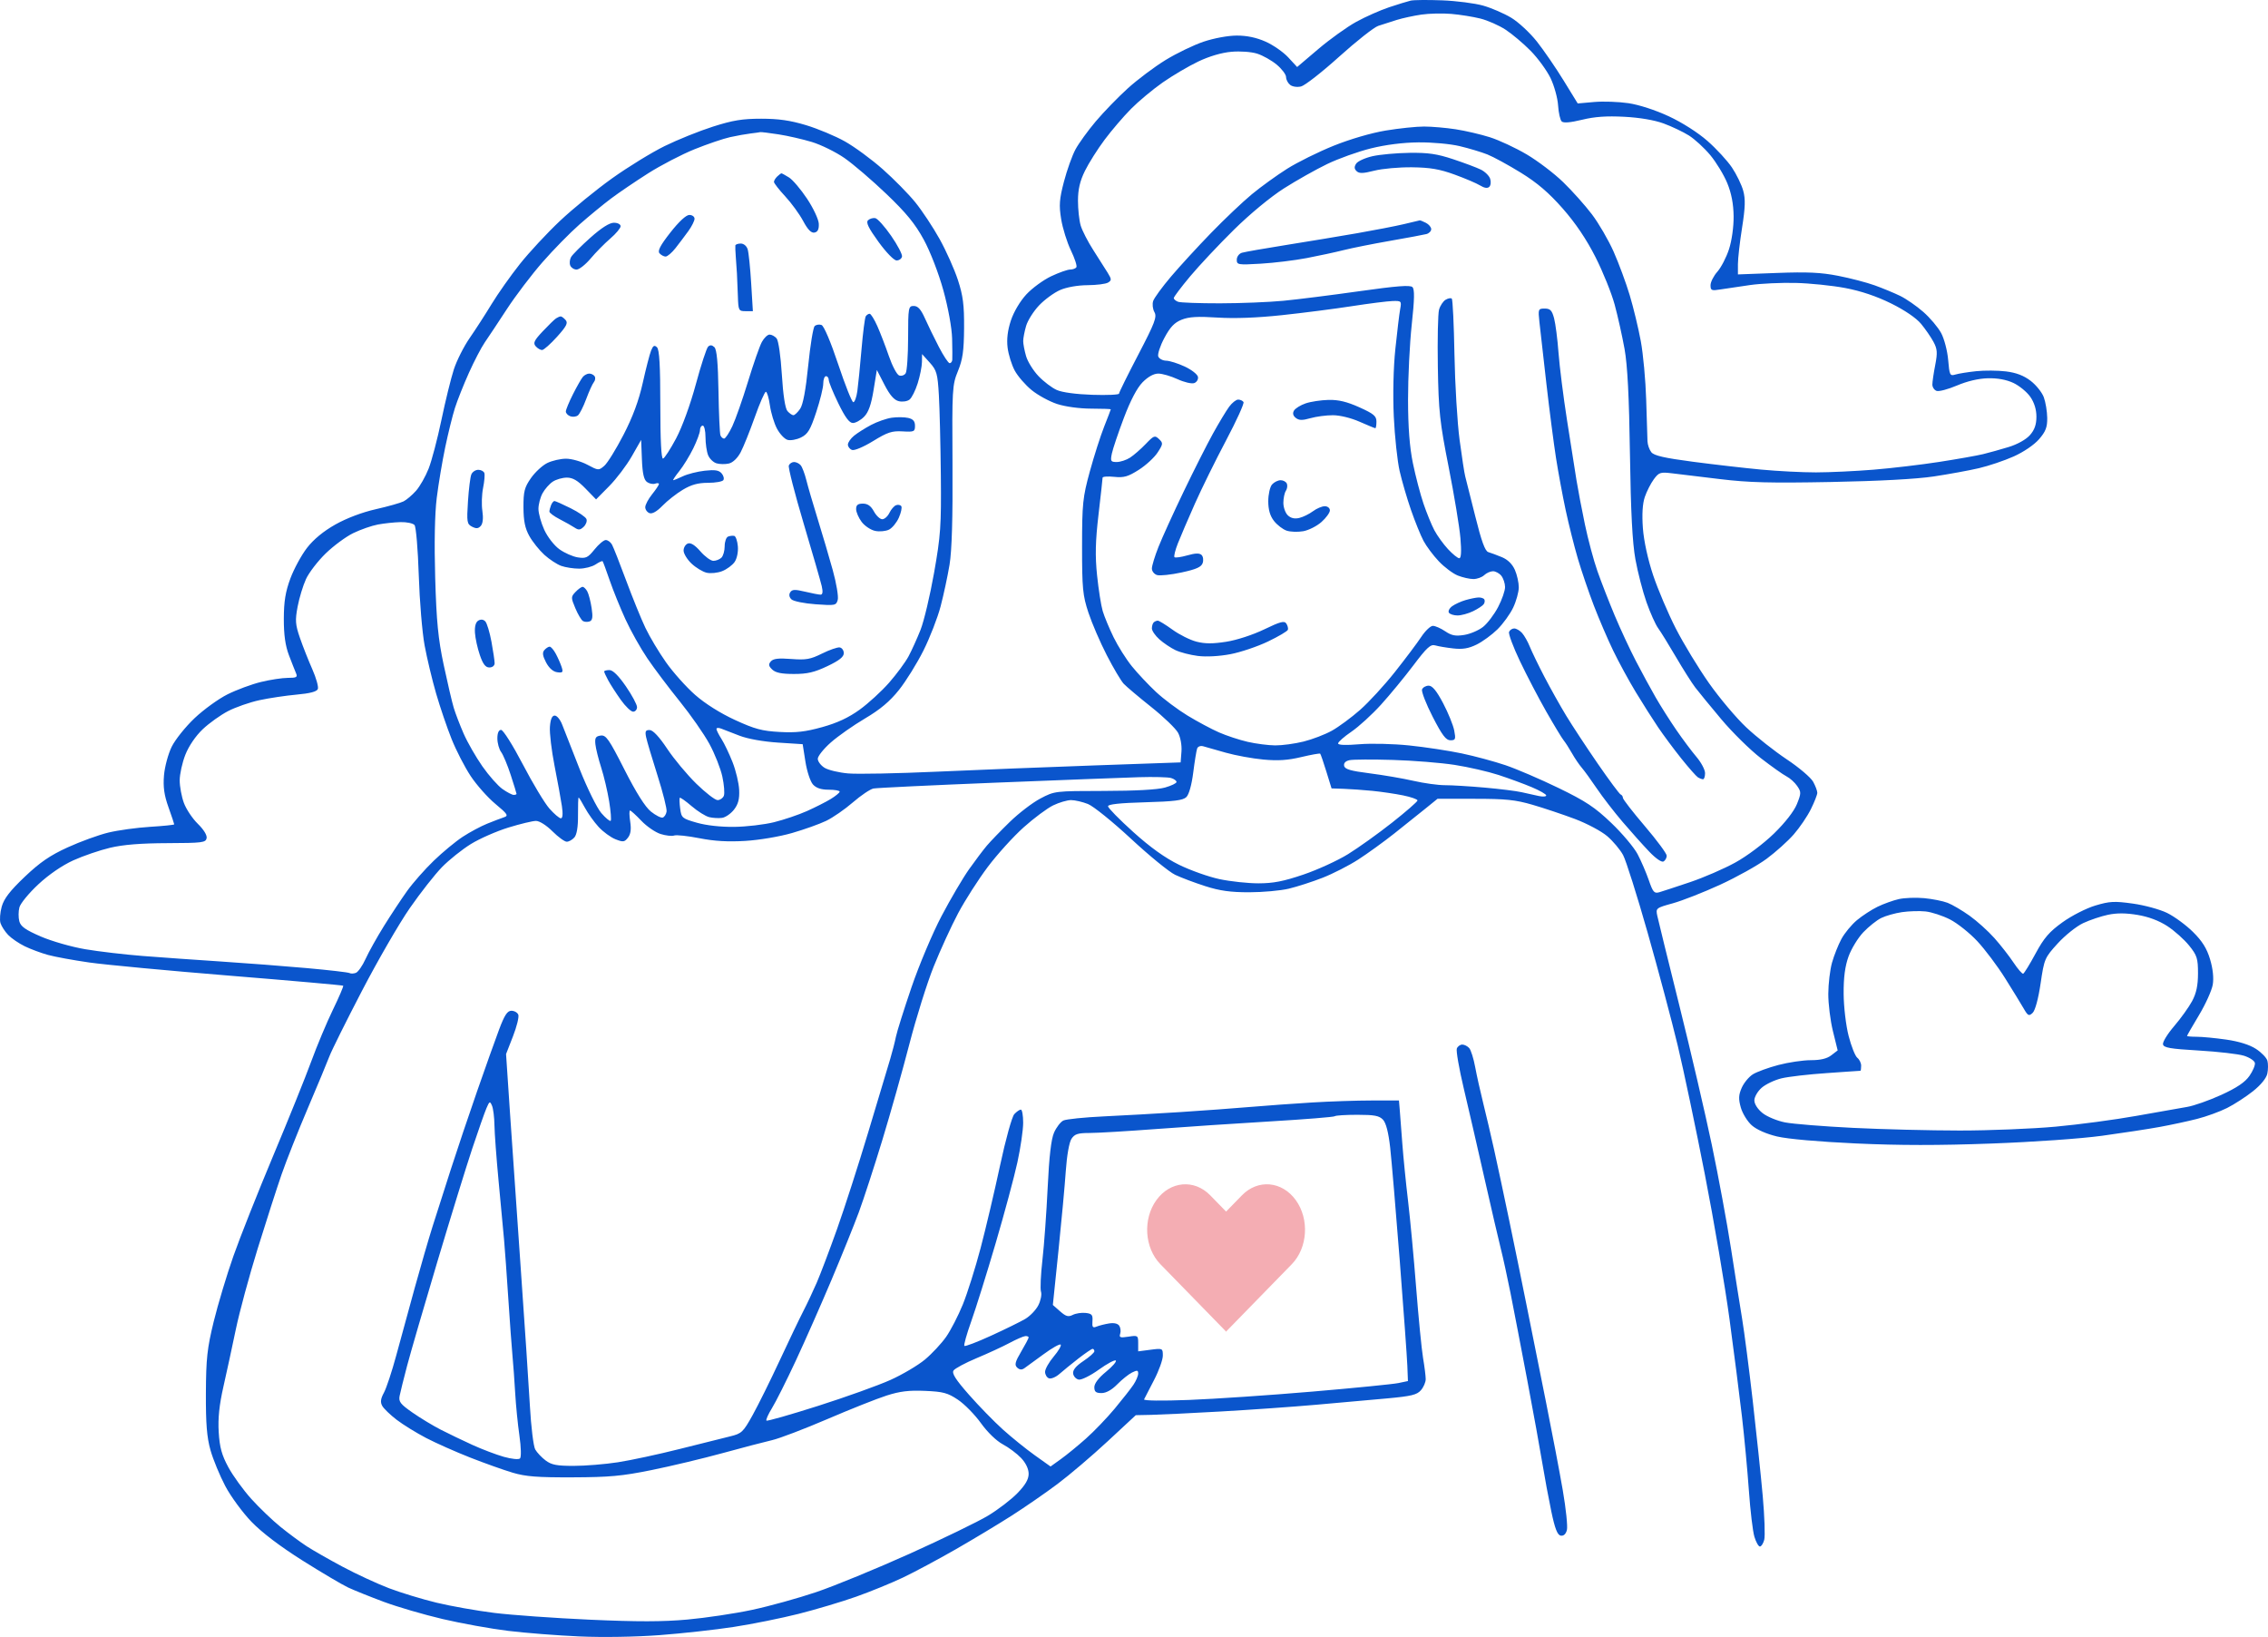 <?xml version="1.0" encoding="UTF-8"?> <svg xmlns="http://www.w3.org/2000/svg" width="1724" height="1244" viewBox="0 0 1724 1244" fill="none"> <path fill-rule="evenodd" clip-rule="evenodd" d="M1072.31 0.474C1070.02 1.012 1062.66 3.271 1055.96 5.497C1049.27 7.724 1038.02 12.707 1030.98 16.574C1023.94 20.44 1010.95 29.751 1002.1 37.267L986.012 50.93L979.215 43.58C975.477 39.538 967.726 34.157 961.993 31.621C955.016 28.536 947.786 27.02 940.121 27.035C933.514 27.047 922.873 29.002 914.958 31.654C907.414 34.182 894.348 40.487 885.917 45.665C877.488 50.841 864.567 60.54 857.206 67.214C849.846 73.888 838.917 85.158 832.92 92.257C826.922 99.359 819.974 108.966 817.478 113.608C814.984 118.253 811.058 129.236 808.758 138.017C805.246 151.413 804.905 156.014 806.645 166.616C807.784 173.565 811.11 184.216 814.037 190.285C816.962 196.353 818.839 202.114 818.206 203.085C817.576 204.057 815.423 204.851 813.425 204.851C811.429 204.851 804.936 207.15 798.999 209.959C793.064 212.767 784.583 218.973 780.156 223.748C775.43 228.845 770.584 237.026 768.419 243.558C765.94 251.042 765.124 257.806 765.923 264.219C766.577 269.464 769.006 277.279 771.319 281.584C773.634 285.89 779.438 292.59 784.217 296.476C788.999 300.362 797.696 305.101 803.545 307.012C809.769 309.044 820.438 310.507 829.273 310.538C837.572 310.566 844.365 310.791 844.365 311.038C844.365 311.285 842.087 317.232 839.304 324.253C836.521 331.273 831.612 346.633 828.394 358.389C823.038 377.962 822.542 382.766 822.526 415.34C822.509 447.138 823.023 452.476 827.37 465.616C830.045 473.703 836.334 488.273 841.348 497.993C846.361 507.715 852.133 517.453 854.178 519.631C856.224 521.809 865.625 529.74 875.069 537.255C884.516 544.771 893.7 553.596 895.48 556.863C897.343 560.284 898.446 566.322 898.082 571.093L897.447 579.382L831.875 581.684C795.81 582.951 741.884 585.092 712.039 586.44C682.194 587.788 651.95 588.388 644.831 587.776C637.711 587.163 629.578 585.226 626.755 583.471C623.935 581.714 621.626 578.643 621.626 576.643C621.626 574.642 626.075 569.071 631.514 564.262C636.953 559.452 648.65 551.242 657.508 546.014C669.022 539.221 676.382 533.045 683.325 524.349C688.664 517.658 697.041 504.179 701.939 494.396C706.835 484.613 712.712 469.493 714.997 460.797C717.283 452.101 720.335 437.871 721.781 429.174C723.553 418.526 724.288 393.71 724.032 353.167C723.669 295.634 723.851 292.486 728.166 282.017C731.773 273.263 732.712 266.691 732.837 249.321C732.962 231.82 732.046 224.689 728.143 212.757C725.476 204.604 719.213 190.604 714.227 181.642C709.239 172.681 700.942 160.147 695.788 153.789C690.633 147.429 679.472 136.084 670.98 128.576C662.491 121.067 649.552 111.567 642.228 107.462C634.905 103.359 621.603 97.799 612.671 95.109C600.651 91.49 591.806 90.219 578.631 90.219C564.341 90.219 557.115 91.401 541.988 96.214C531.625 99.511 515.093 106.161 505.253 110.994C495.41 115.826 477.454 126.846 465.347 135.485C453.242 144.124 435.367 158.706 425.627 167.893C415.887 177.077 402.172 191.831 395.151 200.677C388.13 209.524 378.475 223.199 373.693 231.065C368.914 238.933 361.393 250.572 356.984 256.93C352.575 263.29 347.177 273.992 344.991 280.712C342.803 287.434 338.557 304.714 335.553 319.112C332.547 333.51 328.167 350.171 325.815 356.134C323.465 362.099 319.172 369.653 316.275 372.922C313.379 376.191 309.114 379.827 306.797 381.005C304.48 382.183 294.979 384.867 285.684 386.97C275.284 389.322 263.452 393.795 254.926 398.599C245.885 403.691 238.391 409.867 233.366 416.365C229.13 421.844 223.443 432.305 220.726 439.61C216.992 449.656 215.778 457.115 215.745 470.234C215.713 482.346 216.885 490.692 219.625 497.904C221.784 503.584 224.227 509.786 225.052 511.69C226.324 514.619 225.37 515.148 218.825 515.148C214.575 515.148 205.343 516.558 198.306 518.279C191.273 520 179.896 524.206 173.027 527.624C166.157 531.041 154.87 539.191 147.945 545.739C141.019 552.285 133.169 562.088 130.5 567.523C127.834 572.958 125.202 582.742 124.657 589.264C123.92 598.059 124.796 604.296 128.05 613.412C130.461 620.173 132.434 626.043 132.434 626.46C132.434 626.877 124.184 627.727 114.101 628.347C104.019 628.966 89.733 630.937 82.355 632.721C74.978 634.508 61.075 639.558 51.459 643.945C38.049 650.06 30.443 655.272 18.819 666.308C7.657 676.906 3.048 682.867 1.329 688.934C0.042 693.466 -0.385 699.131 0.379 701.522C1.143 703.916 3.768 707.959 6.212 710.511C8.656 713.062 14.316 716.932 18.79 719.11C23.265 721.288 31.228 724.253 36.484 725.698C41.742 727.144 55.881 729.732 67.902 731.449C79.924 733.167 128.1 737.685 174.961 741.493C221.821 745.3 260.482 748.719 260.873 749.091C261.264 749.462 257.749 757.678 253.056 767.347C248.366 777.017 240.947 794.712 236.574 806.669C232.2 818.627 219.158 850.945 207.595 878.488C196.031 906.032 182.45 940.273 177.417 954.58C172.381 968.888 165.651 991.266 162.458 1004.31C157.487 1024.62 156.631 1032.43 156.513 1058.66C156.407 1081.99 157.243 1092.36 160.025 1102.14C162.031 1109.21 167.083 1121.45 171.249 1129.34C175.416 1137.23 184.376 1149.44 191.162 1156.48C199.048 1164.65 213.028 1175.26 229.898 1185.89C244.415 1195.03 260.04 1204.27 264.62 1206.42C269.2 1208.57 281.377 1213.46 291.682 1217.3C301.986 1221.14 322.126 1227.02 336.438 1230.38C350.749 1233.74 373.231 1237.79 386.398 1239.39C399.564 1240.99 423.92 1242.89 440.521 1243.61C458.413 1244.39 483.276 1243.98 501.574 1242.6C518.552 1241.32 543.845 1238.53 557.779 1236.38C571.714 1234.24 593.888 1229.77 607.054 1226.45C620.221 1223.13 639.893 1217.26 650.769 1213.41C661.646 1209.55 677.654 1203.01 686.345 1198.88C695.034 1194.74 713.045 1185.11 726.369 1177.47C739.692 1169.83 758.846 1158.31 768.929 1151.87C779.015 1145.43 794.727 1134.58 803.845 1127.75C812.965 1120.92 830.084 1106.36 841.889 1095.4L863.356 1075.46L875.196 1075.22C881.71 1075.08 905.305 1073.94 927.631 1072.68C949.957 1071.42 982.744 1069.11 1000.49 1067.54C1018.24 1065.98 1042.59 1063.8 1054.61 1062.7C1072.84 1061.03 1077.08 1060 1080.11 1056.49C1082.12 1054.19 1083.75 1050.39 1083.74 1048.07C1083.73 1045.74 1082.83 1038.5 1081.72 1031.98C1080.63 1025.46 1078.27 1001.44 1076.48 978.617C1074.7 955.79 1071.91 925.995 1070.29 912.408C1068.67 898.82 1066.72 879.253 1065.95 868.926C1065.19 858.6 1064.31 847.038 1063.99 843.233L1063.41 836.316H1042.88C1031.59 836.316 1011.11 836.997 997.367 837.83C983.628 838.664 962.551 840.185 950.53 841.215C938.508 842.243 914.621 843.994 897.447 845.107C880.273 846.217 854.044 847.698 839.16 848.395C824.277 849.095 810.379 850.514 808.279 851.55C806.178 852.585 803.012 856.696 801.241 860.685C799.036 865.652 797.504 878.838 796.378 902.525C795.472 921.548 793.68 946.293 792.394 957.513C791.109 968.733 790.622 979.606 791.313 981.673C792.004 983.74 791.099 988.345 789.3 991.907C787.504 995.468 782.997 1000.16 779.29 1002.34C775.582 1004.52 763.906 1010.25 753.346 1015.07C742.785 1019.9 733.657 1023.39 733.06 1022.82C732.465 1022.25 734.811 1013.85 738.275 1004.16C741.741 994.458 750.061 967.846 756.768 945.018C763.475 922.191 770.94 894.448 773.357 883.37C775.774 872.29 777.751 858.726 777.751 853.23C777.751 847.731 776.96 843.233 775.992 843.233C775.024 843.233 772.786 844.789 771.017 846.692C769.229 848.615 764.42 865.944 760.186 885.726C755.996 905.292 749.33 933.571 745.373 948.566C741.418 963.561 735.358 982.774 731.911 991.26C728.464 999.747 722.764 1010.82 719.242 1015.87C715.722 1020.91 708.488 1028.68 703.169 1033.13C697.851 1037.57 685.991 1044.59 676.817 1048.71C667.643 1052.84 642.926 1061.7 621.893 1068.4C600.857 1075.1 583.18 1080.13 582.607 1079.59C582.037 1079.05 583.954 1074.74 586.871 1070.01C589.787 1065.29 597.924 1049.08 604.95 1034C611.978 1018.92 624.139 991.399 631.976 972.838C639.814 954.276 649.185 931.085 652.805 921.301C656.425 911.518 664.465 886.846 670.67 866.478C676.876 846.107 686.152 813.199 691.281 793.35C696.412 773.499 704.716 747.031 709.737 734.53C714.756 722.03 723.118 703.797 728.318 694.014C733.518 684.231 743.635 668.421 750.8 658.883C757.963 649.343 770.232 635.802 778.061 628.788C785.891 621.776 796.014 614.238 800.554 612.038C805.096 609.84 811.22 608.04 814.164 608.04C817.109 608.04 822.888 609.376 827.006 611.01C831.123 612.643 845.847 624.527 859.725 637.419C873.602 650.311 888.704 662.638 893.284 664.812C897.863 666.986 908.168 670.862 916.182 673.428C927.223 676.961 935.292 678.088 949.489 678.082C959.793 678.078 973.376 676.851 979.671 675.353C985.968 673.856 997.552 670.113 1005.41 667.036C1013.27 663.957 1025.45 657.731 1032.47 653.199C1039.5 648.665 1051.8 639.773 1059.82 633.437C1067.83 627.1 1078.51 618.57 1083.54 614.483L1092.7 607.052H1121.01C1144.64 607.052 1151.92 607.805 1164.94 611.593C1173.53 614.092 1188.02 618.94 1197.14 622.367C1206.27 625.794 1217.34 631.694 1221.75 635.478C1226.17 639.261 1231.59 645.726 1233.8 649.845C1236.01 653.964 1244.43 680.6 1252.51 709.039C1260.59 737.477 1270.85 775.97 1275.31 794.578C1279.78 813.186 1289.07 857.315 1295.96 892.643C1302.86 927.972 1311.26 977.333 1314.65 1002.33C1318.03 1027.34 1322.3 1060.69 1324.13 1076.45C1325.96 1092.21 1328.33 1117.56 1329.4 1132.78C1330.47 1148 1332.35 1163.78 1333.59 1167.86C1334.82 1171.93 1336.71 1175.27 1337.78 1175.27C1338.85 1175.27 1340.33 1172.97 1341.07 1170.16C1341.82 1167.35 1341.31 1152.45 1339.94 1137.05C1338.57 1121.66 1335.15 1089.05 1332.34 1064.59C1329.53 1040.13 1325.9 1012.12 1324.28 1002.33C1322.66 992.551 1318.86 968.538 1315.83 948.971C1312.8 929.405 1306.21 893.829 1301.2 869.915C1296.18 846 1285.09 798.418 1276.55 764.177C1268.02 729.935 1260.48 699.251 1259.78 695.99C1258.55 690.168 1258.76 689.998 1271.58 686.462C1278.76 684.482 1294.94 678.131 1307.54 672.35C1320.13 666.569 1336.03 657.707 1342.86 652.655C1349.7 647.606 1358.97 639.281 1363.46 634.156C1367.95 629.031 1373.82 620.392 1376.51 614.957C1379.2 609.522 1381.4 603.919 1381.41 602.506C1381.43 601.095 1380.01 597.32 1378.27 594.12C1376.52 590.922 1367.51 583.256 1358.23 577.085C1348.96 570.915 1335.13 560.013 1327.51 552.86C1319.88 545.706 1307.07 530.513 1299.04 519.099C1291.01 507.683 1279.67 489.006 1273.83 477.595C1268 466.181 1260.26 447.986 1256.63 437.159C1252.62 425.206 1249.56 411.175 1248.83 401.439C1248.05 390.879 1248.55 382.756 1250.3 377.643C1251.76 373.374 1254.84 367.328 1257.15 364.208C1261.01 358.984 1262.1 358.624 1270.91 359.686C1276.17 360.32 1292.65 362.31 1307.54 364.109C1329.37 366.747 1345.66 367.168 1391.84 366.291C1428.21 365.599 1456.66 364.067 1469.85 362.091C1481.26 360.377 1496.72 357.553 1504.19 355.812C1511.67 354.073 1523.59 350.053 1530.69 346.883C1538.18 343.538 1546.26 338.046 1549.94 333.803C1555.02 327.956 1556.27 324.695 1556.18 317.551C1556.11 312.635 1554.94 305.585 1553.58 301.884C1552.21 298.182 1547.7 292.563 1543.56 289.397C1538.33 285.4 1532.6 283.214 1524.82 282.256C1518.66 281.497 1508.47 281.422 1502.17 282.09C1495.87 282.758 1488.75 283.906 1486.33 284.641C1482.24 285.884 1481.86 285.114 1480.88 273.52C1480.3 266.668 1477.91 257.491 1475.56 253.127C1473.22 248.761 1467.1 241.514 1461.96 237.02C1456.83 232.525 1448.9 227.047 1444.35 224.841C1439.8 222.637 1431.12 219.044 1425.05 216.856C1418.99 214.668 1406.46 211.401 1397.21 209.597C1384.09 207.035 1373.87 206.559 1350.73 207.431L1321.07 208.545V200.756C1321.07 196.472 1322.48 184 1324.22 173.039C1326.65 157.673 1326.85 151.227 1325.08 144.887C1323.83 140.365 1319.98 132.465 1316.55 127.333C1313.11 122.198 1304.75 113.12 1297.97 107.159C1290.65 100.726 1278.66 93.085 1268.48 88.362C1258.28 83.624 1245.85 79.592 1237.8 78.406C1230.36 77.308 1218.65 76.906 1211.78 77.513L1199.29 78.618L1188.52 61.095C1182.59 51.46 1173.45 38.147 1168.2 31.512C1162.94 24.877 1154.21 16.774 1148.78 13.505C1143.36 10.234 1133.77 6.088 1127.47 4.289C1121.17 2.49 1107.12 0.678 1096.25 0.259C1085.37 -0.158 1074.6 -0.061 1072.31 0.474ZM1125.29 14.102C1130.84 15.493 1139.46 19.294 1144.44 22.547C1149.42 25.802 1158.01 33.05 1163.53 38.653C1169.04 44.256 1175.84 53.579 1178.64 59.37C1181.43 65.161 1184.01 74.491 1184.37 80.106C1184.73 85.719 1185.96 91.204 1187.11 92.291C1188.5 93.609 1193.64 93.184 1202.57 91.014C1212.2 88.668 1221.18 88.034 1234.68 88.745C1246.43 89.364 1257.59 91.261 1264.61 93.836C1270.77 96.093 1279.41 100.204 1283.82 102.969C1288.22 105.734 1295.52 112.444 1300.05 117.879C1304.57 123.317 1310.38 132.878 1312.95 139.132C1316.12 146.83 1317.69 154.967 1317.79 164.335C1317.88 172.371 1316.41 182.878 1314.28 189.402C1312.27 195.58 1308.29 203.268 1305.44 206.488C1302.58 209.706 1300.25 214.328 1300.25 216.759C1300.25 220.775 1300.97 221.064 1308.06 219.916C1312.35 219.222 1322.42 217.73 1330.43 216.601C1338.45 215.473 1353.91 214.753 1364.78 215.004C1375.66 215.253 1392.69 216.999 1402.64 218.882C1414.58 221.145 1426.42 225.124 1437.52 230.606C1447.81 235.688 1456.63 241.692 1460.27 246.089C1463.54 250.04 1467.79 256.197 1469.71 259.768C1472.65 265.221 1472.86 268.051 1471.04 277.423C1469.84 283.564 1468.87 290.231 1468.87 292.239C1468.87 294.247 1470.3 296.415 1472.06 297.055C1473.82 297.695 1480.79 295.861 1487.55 292.98C1495.34 289.661 1503.95 287.638 1511.03 287.462C1518.35 287.278 1525.03 288.495 1530.38 290.98C1534.87 293.069 1540.67 297.8 1543.26 301.494C1546.31 305.85 1547.97 311.179 1547.97 316.659C1547.97 322.675 1546.54 326.719 1543.01 330.702C1540.07 334.016 1533.51 337.68 1526.88 339.704C1520.73 341.582 1511.96 344.027 1507.38 345.137C1502.8 346.248 1487.81 348.9 1474.07 351.033C1460.33 353.166 1437.85 355.824 1424.11 356.94C1410.37 358.057 1390.7 358.982 1380.39 358.994C1370.09 359.008 1351.35 358.051 1338.76 356.869C1326.17 355.689 1302.84 353.011 1286.93 350.918C1265.19 348.06 1257.32 346.26 1255.25 343.675C1253.74 341.783 1252.42 338.012 1252.32 335.295C1252.22 332.577 1251.78 318.347 1251.33 303.672C1250.89 288.997 1249.05 268.986 1247.23 259.203C1245.42 249.42 1241.64 233.737 1238.82 224.351C1236.01 214.967 1230.5 200.084 1226.59 191.279C1222.68 182.475 1215.26 169.697 1210.09 162.886C1204.93 156.074 1195.08 145.051 1188.2 138.393C1181.33 131.732 1168.83 122.239 1160.43 117.296C1152.04 112.351 1139.48 106.507 1132.54 104.305C1125.6 102.106 1113.89 99.376 1106.52 98.242C1099.15 97.107 1088.33 96.172 1082.47 96.165C1076.61 96.155 1063.5 97.524 1053.34 99.208C1042.35 101.027 1026.32 105.707 1013.76 110.758C1002.15 115.431 986.22 123.315 978.357 128.281C970.495 133.248 958.44 141.958 951.571 147.636C944.701 153.315 930.783 166.511 920.643 176.96C910.503 187.408 896.76 202.377 890.101 210.223C883.442 218.07 877.355 226.402 876.572 228.74C875.792 231.079 876.222 234.893 877.532 237.215C879.578 240.846 877.857 245.382 865.263 269.504C857.202 284.938 850.61 298.273 850.612 299.136C850.612 300 841.479 300.405 830.315 300.036C817.95 299.626 807.392 298.196 803.3 296.373C799.607 294.729 793.345 289.982 789.388 285.821C785.431 281.661 781.199 274.86 779.983 270.708C778.769 266.553 777.774 261.377 777.774 259.203C777.774 257.029 778.769 251.853 779.983 247.698C781.199 243.546 785.643 236.514 789.86 232.073C794.076 227.632 801.274 222.378 805.854 220.398C810.85 218.238 819.176 216.767 826.67 216.724C833.54 216.682 840.566 215.791 842.283 214.741C845.043 213.054 845.016 212.198 842.041 207.36C840.193 204.35 835.266 196.586 831.092 190.109C826.918 183.633 822.582 175.184 821.456 171.333C820.33 167.483 819.412 158.999 819.416 152.477C819.422 143.962 820.906 137.6 824.674 129.912C827.561 124.024 834.304 113.351 839.656 106.195C845.01 99.038 854.055 88.476 859.754 82.723C865.454 76.97 876.268 67.957 883.783 62.698C891.298 57.439 903.484 50.262 910.861 46.75C919.286 42.74 928.66 39.987 936.058 39.35C942.832 38.767 951.144 39.37 955.609 40.77C959.881 42.11 966.575 45.871 970.485 49.128C974.394 52.387 977.591 56.63 977.591 58.559C977.591 60.488 978.984 63.162 980.687 64.504C982.46 65.904 986.014 66.412 989.009 65.698C991.884 65.012 1004.91 54.834 1017.95 43.078C1031 31.322 1044.35 20.79 1047.62 19.673C1050.89 18.557 1057.26 16.513 1061.77 15.132C1066.27 13.748 1074.7 11.928 1080.5 11.082C1086.3 10.238 1096.48 10.003 1103.12 10.56C1109.76 11.117 1119.74 12.713 1125.29 14.102ZM591.702 102.096C598.715 103.177 610.169 105.796 617.153 107.912C624.139 110.031 635.261 115.506 641.872 120.077C648.484 124.649 662.822 136.92 673.737 147.35C688.889 161.827 695.619 170.051 702.193 182.123C707.135 191.194 713.488 207.622 717.096 220.663C720.751 233.863 723.534 249.19 723.738 257.226C723.932 264.836 723.986 272.174 723.859 273.532C723.732 274.892 722.831 276.002 721.859 276.002C720.884 276.002 717.202 270.445 713.675 263.65C710.149 256.857 705.378 247.074 703.073 241.909C700.007 235.043 697.732 232.521 694.601 232.521C690.517 232.521 690.319 233.628 690.29 256.732C690.271 270.049 689.43 282.185 688.419 283.702C687.407 285.218 685.177 285.95 683.464 285.327C681.753 284.703 678.264 278.125 675.712 270.71C673.16 263.294 669.198 253.003 666.909 247.838C664.621 242.674 661.981 238.451 661.045 238.451C660.108 238.451 658.782 239.312 658.095 240.366C657.41 241.419 655.955 252.758 654.862 265.565C653.771 278.37 652.345 292.63 651.696 297.249C651.046 301.868 649.668 305.649 648.636 305.649C647.601 305.649 642.439 292.701 637.166 276.874C631.472 259.798 626.308 247.639 624.461 246.965C622.748 246.342 620.406 246.724 619.257 247.815C618.106 248.908 615.902 262.417 614.355 277.837C612.496 296.363 610.412 307.508 608.21 310.7C606.376 313.357 604.076 315.531 603.097 315.531C602.119 315.531 600.083 314.116 598.572 312.388C596.838 310.402 595.266 300.166 594.31 284.606C593.442 270.488 591.731 258.748 590.303 257.114C588.931 255.546 586.544 254.262 584.995 254.262C583.448 254.262 580.8 256.8 579.11 259.901C577.422 263.002 572.678 276.564 568.569 290.041C564.459 303.516 559.099 318.766 556.657 323.93C554.218 329.095 551.414 333.318 550.429 333.318C549.442 333.318 548.189 332.208 547.64 330.848C547.092 329.49 546.42 314.412 546.145 297.346C545.797 275.706 544.858 265.565 543.043 263.845C541.236 262.132 539.777 262.007 538.27 263.438C537.075 264.573 532.874 277.425 528.938 291.997C524.758 307.463 518.513 324.612 513.935 333.186C509.622 341.268 505.157 348.159 504.012 348.503C502.669 348.906 501.93 334.427 501.93 307.724C501.93 277.91 501.222 265.646 499.405 263.921C497.428 262.043 496.455 262.585 494.917 266.427C493.837 269.124 490.987 280.165 488.583 290.96C485.579 304.451 481.003 316.792 473.957 330.419C468.318 341.327 461.748 351.93 459.356 353.984C455.084 357.656 454.864 357.64 446.456 353.156C441.751 350.644 434.478 348.59 430.29 348.59C426.103 348.59 419.663 350.07 415.978 351.881C412.294 353.689 406.706 358.86 403.563 363.37C398.659 370.404 397.855 373.556 397.909 385.549C397.955 395.945 399.108 401.554 402.41 407.434C404.852 411.782 409.977 418.176 413.797 421.642C417.618 425.107 423.383 428.888 426.605 430.042C429.827 431.194 435.943 432.139 440.194 432.139C444.443 432.139 450.063 430.714 452.682 428.973C455.301 427.232 457.724 426.119 458.067 426.502C458.411 426.886 460.832 433.424 463.446 441.033C466.061 448.642 471.465 461.983 475.453 470.679C479.442 479.375 486.93 492.716 492.092 500.325C497.255 507.935 508.304 522.609 516.65 532.936C524.995 543.263 535.152 557.813 539.219 565.272C543.289 572.729 547.727 583.93 549.082 590.159C550.437 596.389 550.951 602.962 550.223 604.763C549.494 606.565 547.352 608.04 545.464 608.04C543.576 608.04 536.286 602.421 529.267 595.551C522.245 588.683 512.286 576.728 507.134 568.986C501.148 559.987 496.368 554.866 493.889 554.793C490.758 554.698 490.223 555.726 491.118 560.112C491.728 563.1 495.619 576.198 499.765 589.216C503.91 602.233 507.028 614.615 506.697 616.73C506.364 618.847 505.04 620.906 503.754 621.307C502.467 621.709 498.437 619.661 494.798 616.754C490.456 613.285 483.555 602.352 474.706 584.92C462.878 561.614 460.663 558.444 456.6 558.993C452.822 559.503 452.083 560.709 452.576 565.547C452.909 568.808 454.897 576.812 456.991 583.335C459.087 589.857 461.81 601.391 463.043 608.967C464.275 616.542 464.791 623.207 464.192 623.776C463.59 624.347 460.401 621.707 457.106 617.91C453.808 614.111 446.356 598.998 440.544 584.323C434.732 569.648 428.799 554.528 427.357 550.724C425.914 546.919 423.37 543.806 421.699 543.806C419.609 543.806 418.462 546.463 418.016 552.345C417.66 557.041 419.244 570.381 421.538 581.991C423.83 593.6 426.334 607.322 427.105 612.487C428.004 618.523 427.731 621.875 426.337 621.875C425.146 621.875 421.224 618.541 417.623 614.463C414.021 610.388 404.925 595.268 397.41 580.864C389.874 566.422 382.472 554.677 380.908 554.677C379.091 554.677 378.071 557.003 378.071 561.153C378.071 564.717 379.368 569.389 380.95 571.535C382.534 573.682 385.813 581.534 388.236 588.983C390.661 596.432 392.643 602.877 392.643 603.306C392.643 603.735 391.668 604.087 390.478 604.087C389.285 604.087 385.457 602.087 381.968 599.64C378.479 597.193 371.591 589.412 366.659 582.346C361.728 575.281 355.35 564.163 352.487 557.641C349.625 551.119 346.211 542.225 344.902 537.877C343.594 533.529 340.158 518.854 337.268 505.266C333.063 485.502 331.773 472.26 330.805 439.056C330.043 412.865 330.476 390.488 331.981 378.408C333.29 367.88 336.196 350.537 338.434 339.868C340.674 329.201 343.988 315.797 345.801 310.084C347.614 304.37 352.389 292.363 356.413 283.402C360.435 274.441 365.883 263.996 368.516 260.191C371.149 256.386 378.706 245 385.309 234.889C391.912 224.778 404.069 208.769 412.323 199.314C420.579 189.858 433.314 176.875 440.625 170.464C447.938 164.05 458.632 155.259 464.394 150.927C470.156 146.595 482.831 137.987 492.563 131.799C502.295 125.611 518.219 117.338 527.951 113.413C537.683 109.49 549.861 105.351 555.013 104.216C560.165 103.082 567.19 101.825 570.625 101.424C574.06 101.023 577.339 100.568 577.911 100.412C578.484 100.258 584.689 101.015 591.702 102.096ZM1109.48 111.031C1116.51 112.695 1126.01 115.545 1130.59 117.364C1135.17 119.182 1146.65 125.439 1156.11 131.272C1168.54 138.938 1177.34 146.47 1187.91 158.487C1197.64 169.551 1205.96 181.882 1212.81 195.41C1218.47 206.581 1225.02 222.837 1227.38 231.533C1229.74 240.229 1233.11 255.349 1234.88 265.132C1237.12 277.562 1238.36 301.64 1238.99 345.068C1239.63 389.01 1240.85 412.458 1243.15 425.113C1244.94 434.955 1248.73 449.601 1251.57 457.658C1254.41 465.716 1258.4 474.61 1260.45 477.423C1262.49 480.235 1268.59 490.097 1273.99 499.337C1279.4 508.577 1285.97 518.947 1288.58 522.382C1291.2 525.817 1300.15 536.733 1308.47 546.641C1316.79 556.546 1330.29 569.828 1338.46 576.154C1346.64 582.481 1355.44 588.716 1358.02 590.013C1360.59 591.307 1364.23 594.578 1366.09 597.278C1369.23 601.83 1369.22 602.842 1365.91 611.07C1363.72 616.505 1356.96 625.179 1348.47 633.445C1340.54 641.155 1327.95 650.602 1319.08 655.482C1310.55 660.178 1295.1 666.878 1284.74 670.37C1274.38 673.86 1263.88 677.307 1261.41 678.029C1257.46 679.185 1256.49 678.1 1253.32 668.89C1251.33 663.142 1247.5 654.242 1244.8 649.114C1242.09 643.985 1233.09 633.304 1224.79 625.377C1212.31 613.453 1205.38 608.868 1184.72 598.838C1170.98 592.169 1152.82 584.372 1144.36 581.508C1135.9 578.647 1120.91 574.609 1111.05 572.537C1101.19 570.466 1083.29 567.753 1071.27 566.507C1059.1 565.247 1042.25 564.843 1033.28 565.594C1022.86 566.468 1017.14 566.239 1017.14 564.95C1017.14 563.851 1021.71 559.839 1027.29 556.032C1032.87 552.228 1042.98 542.992 1049.76 535.511C1056.54 528.031 1067.64 514.554 1074.42 505.565C1084.62 492.034 1087.47 489.435 1090.98 490.471C1093.3 491.161 1099.49 492.202 1104.73 492.783C1111.84 493.576 1116.31 492.833 1122.42 489.84C1126.92 487.639 1134.06 482.427 1138.29 478.259C1142.52 474.09 1147.88 466.677 1150.21 461.785C1152.54 456.894 1154.46 449.972 1154.49 446.405C1154.51 442.837 1153.18 436.843 1151.53 433.084C1149.58 428.67 1146.08 425.243 1141.64 423.409C1137.85 421.848 1133.22 420.124 1131.34 419.581C1128.87 418.867 1126.11 411.282 1121.39 392.261C1117.79 377.778 1114.36 364.15 1113.76 361.976C1113.16 359.802 1111.24 347.351 1109.5 334.307C1107.76 321.262 1106 292.043 1105.59 269.375C1105.18 246.708 1104.27 227.618 1103.57 226.952C1102.86 226.288 1100.75 226.669 1098.86 227.802C1096.97 228.934 1094.73 232.318 1093.88 235.322C1093.03 238.326 1092.62 257.825 1092.96 278.653C1093.52 312.414 1094.41 320.697 1101.21 355.059C1105.4 376.256 1109.41 400.493 1110.13 408.916C1110.99 419.037 1110.7 424.233 1109.26 424.233C1108.06 424.233 1104.18 421.095 1100.64 417.261C1097.09 413.426 1092.44 406.977 1090.3 402.932C1088.16 398.886 1084.45 389.794 1082.05 382.729C1079.65 375.663 1076.04 361.878 1074.02 352.094C1071.5 339.864 1070.34 324.737 1070.31 303.672C1070.29 286.823 1071.56 261.193 1073.12 246.714C1075.24 227.183 1075.37 219.817 1073.63 218.163C1071.89 216.51 1061.48 217.321 1033.28 221.309C1012.38 224.264 986.386 227.537 975.51 228.58C964.633 229.622 942.929 230.492 927.282 230.511C911.632 230.529 897.347 230.005 895.536 229.345C893.725 228.685 892.243 227.41 892.243 226.511C892.243 225.61 897.868 218.153 904.743 209.939C911.619 201.725 926.559 185.821 937.944 174.601C950.043 162.673 965.82 149.63 975.922 143.203C985.427 137.155 1000.23 128.817 1008.82 124.67C1017.4 120.526 1032.39 115.164 1042.12 112.759C1053.38 109.974 1066.53 108.314 1078.25 108.195C1088.54 108.09 1102.34 109.343 1109.48 111.031ZM1043.34 118.688C1037.72 119.957 1032.12 122.494 1030.9 124.328C1029.3 126.746 1029.38 128.325 1031.22 130.072C1033.22 131.965 1036.1 131.886 1044.71 129.7C1050.73 128.171 1063.62 127.016 1073.35 127.135C1087.12 127.305 1094.27 128.522 1105.61 132.639C1113.63 135.549 1122.39 139.282 1125.09 140.938C1128.34 142.93 1130.7 143.286 1132.06 141.99C1133.2 140.911 1133.5 138.15 1132.73 135.855C1131.97 133.558 1128.78 130.422 1125.64 128.884C1122.51 127.344 1113.04 123.797 1104.61 121C1092.36 116.937 1085.68 115.96 1071.42 116.148C1061.61 116.277 1048.97 117.421 1043.34 118.688ZM590.818 134.096C589.444 135.4 588.319 137.264 588.319 138.24C588.319 139.215 592.164 144.15 596.863 149.21C601.561 154.267 607.698 162.687 610.495 167.92C614.053 174.567 616.653 177.225 619.126 176.743C621.603 176.259 622.586 174.243 622.398 170.027C622.251 166.715 618.241 158.161 613.491 151.02C608.739 143.877 602.571 136.614 599.781 134.879C596.992 133.143 594.398 131.724 594.013 131.724C593.63 131.724 592.191 132.791 590.818 134.096ZM509.595 176.674C501.911 186.469 499.713 190.661 501.31 192.485C502.505 193.851 504.595 194.969 505.956 194.969C507.32 194.969 510.709 192.08 513.488 188.546C516.269 185.014 520.659 179.194 523.246 175.612C525.834 172.031 527.951 167.806 527.951 166.224C527.951 164.641 526.173 163.347 524.002 163.347C521.548 163.347 516.092 168.395 509.595 176.674ZM659.81 167.412C658.103 169.033 660.208 173.361 667.764 183.775C673.649 191.884 679.538 197.934 681.549 197.934C683.481 197.934 685.329 196.6 685.658 194.969C685.987 193.339 682.253 186.224 677.361 179.158C672.467 172.092 667.04 166.062 665.297 165.76C663.557 165.456 661.088 166.199 659.81 167.412ZM1067.1 170.341C1060.81 171.83 1044.88 174.925 1031.71 177.217C1018.55 179.51 994.316 183.528 977.866 186.143C961.417 188.758 946.194 191.43 944.039 192.078C941.864 192.734 940.121 195.08 940.121 197.353C940.121 201.262 940.939 201.399 958.336 200.385C968.355 199.8 984.045 197.891 993.204 196.143C1002.36 194.396 1015.01 191.669 1021.31 190.082C1027.6 188.497 1043.53 185.317 1056.69 183.02C1069.86 180.721 1082.27 178.407 1084.28 177.877C1086.28 177.348 1087.92 175.672 1087.92 174.154C1087.92 172.634 1086.11 170.472 1083.89 169.345C1081.68 168.221 1079.57 167.375 1079.21 167.468C1078.85 167.561 1073.4 168.853 1067.1 170.341ZM448.769 180.64C441.76 186.892 435.165 193.497 434.116 195.321C433.067 197.143 432.775 200.035 433.466 201.745C434.155 203.452 436.339 204.851 438.314 204.851C440.29 204.851 445.084 201.071 448.97 196.452C452.857 191.833 459.57 185.016 463.89 181.304C468.211 177.593 471.746 173.369 471.746 171.917C471.746 170.43 469.51 169.276 466.631 169.276C463.269 169.276 457.145 173.172 448.769 180.64ZM558.966 186.57C558.849 187.386 558.995 191.165 559.288 194.969C559.584 198.774 559.984 204.555 560.179 207.816C560.373 211.077 560.696 218.858 560.896 225.11C561.243 236 561.489 236.474 566.774 236.474H572.291L570.998 215.228C570.286 203.541 569.099 191.981 568.36 189.534C567.58 186.949 565.377 185.087 563.096 185.087C560.941 185.087 559.08 185.753 558.966 186.57ZM1064.32 234.992C1063.67 238.526 1062.03 252.088 1060.67 265.132C1059.18 279.337 1058.71 299.947 1059.48 316.519C1060.19 331.737 1062.19 350.406 1063.93 358.006C1065.67 365.607 1069.57 378.948 1072.59 387.652C1075.61 396.358 1079.87 406.857 1082.05 410.982C1084.23 415.106 1089.49 422.136 1093.73 426.601C1097.98 431.066 1104.46 435.918 1108.15 437.383C1111.83 438.847 1117.15 440.045 1119.97 440.045C1122.79 440.045 1126.5 438.711 1128.21 437.08C1129.93 435.45 1132.94 434.115 1134.9 434.115C1136.86 434.115 1139.71 435.673 1141.23 437.574C1142.75 439.475 1144.02 443.304 1144.06 446.081C1144.1 448.856 1141.71 455.728 1138.76 461.35C1135.81 466.973 1130.69 473.735 1127.38 476.377C1124.08 479.018 1117.61 481.783 1113.02 482.518C1106.37 483.585 1103.42 483.016 1098.57 479.739C1095.22 477.474 1091 475.62 1089.19 475.62C1087.37 475.62 1083.4 479.401 1080.35 484.02C1077.3 488.639 1068.29 500.634 1060.33 510.674C1052.38 520.712 1040.46 533.681 1033.84 539.494C1027.23 545.305 1017.58 552.424 1012.39 555.311C1007.19 558.201 997.515 561.906 990.872 563.549C984.232 565.191 974.546 566.504 969.348 566.464C964.15 566.426 954.745 565.213 948.448 563.77C942.151 562.325 932.315 559.09 926.591 556.578C920.866 554.066 910.093 548.305 902.651 543.775C895.209 539.245 884.437 531.167 878.712 525.823C872.988 520.479 864.74 511.707 860.385 506.332C856.03 500.954 849.773 491.024 846.478 484.267C843.182 477.508 839.469 468.574 838.224 464.412C836.979 460.25 835.049 448.039 833.935 437.278C832.395 422.376 832.653 411.375 835.016 391.138C836.723 376.523 838.12 363.868 838.12 363.018C838.12 362.168 842.102 361.882 846.967 362.38C854.342 363.135 857.446 362.251 865.621 357.061C871.012 353.638 877.459 347.713 879.947 343.892C884.147 337.437 884.224 336.716 881.031 333.686C877.84 330.654 877.122 330.921 870.868 337.447C867.167 341.309 861.824 345.962 858.992 347.788C856.164 349.612 851.596 351.106 848.844 351.106C844.319 351.106 843.969 350.495 845.168 344.683C845.897 341.149 849.993 328.986 854.275 317.653C859.328 304.277 864.336 294.743 868.549 290.478C872.684 286.294 877.009 283.908 880.463 283.908C883.446 283.908 890.028 285.817 895.089 288.153C900.149 290.488 905.865 291.824 907.789 291.124C909.712 290.422 910.982 288.29 910.612 286.384C910.241 284.479 905.722 280.955 900.57 278.554C895.418 276.153 889.064 274.152 886.454 274.107C883.841 274.063 881.141 272.635 880.454 270.935C879.768 269.237 881.843 262.897 885.067 256.849C889.491 248.544 892.716 245.141 898.232 242.953C903.819 240.737 910.216 240.356 925.431 241.334C938.475 242.172 955.361 241.542 974.469 239.504C990.498 237.794 1014.38 234.725 1027.55 232.683C1040.72 230.642 1054.64 228.881 1058.49 228.77C1065.26 228.574 1065.45 228.772 1064.32 234.992ZM1170.19 244.874C1170.8 250.58 1173.19 271.704 1175.5 291.814C1177.81 311.924 1181.1 337.271 1182.8 348.141C1184.51 359.012 1187.8 376.799 1190.13 387.67C1192.45 398.54 1196.64 415.185 1199.43 424.66C1202.23 434.135 1207.69 450.144 1211.56 460.236C1215.43 470.327 1222.03 485.7 1226.23 494.396C1230.43 503.092 1238.18 517.322 1243.45 526.019C1248.72 534.715 1256.34 546.722 1260.39 552.7C1264.43 558.679 1272.37 569.352 1278.02 576.417C1283.68 583.483 1289.35 589.918 1290.63 590.717C1291.92 591.515 1293.67 592.181 1294.53 592.199C1295.39 592.215 1296.09 590.128 1296.09 587.56C1296.09 584.991 1293.15 579.433 1289.55 575.208C1285.96 570.98 1279.04 561.742 1274.19 554.677C1269.33 547.611 1262.28 536.494 1258.53 529.971C1254.77 523.449 1248 510.998 1243.49 502.302C1238.97 493.605 1231.73 478.041 1227.39 467.715C1223.06 457.388 1217.17 442.268 1214.3 434.115C1211.43 425.963 1207.14 409.954 1204.76 398.54C1202.38 387.126 1199.49 372.007 1198.35 364.941C1197.21 357.875 1193.98 337.419 1191.18 319.483C1188.38 301.548 1185.46 278.423 1184.69 268.097C1183.93 257.77 1182.41 245.987 1181.33 241.909C1179.71 235.852 1178.41 234.498 1174.21 234.498C1169.25 234.498 1169.11 234.871 1170.19 244.874ZM422.683 241.939C421.457 242.737 416.896 247.174 412.545 251.799C405.992 258.762 405.079 260.713 407.221 263.164C408.642 264.79 410.861 266.055 412.152 265.974C413.445 265.895 418.526 261.367 423.445 255.914C430.596 247.989 431.903 245.439 429.957 243.214C428.618 241.68 426.934 240.441 426.216 240.457C425.496 240.474 423.907 241.14 422.683 241.939ZM713.677 300.291C714.26 310.303 714.931 337.702 715.168 361.178C715.553 399.453 715.022 407.106 710.03 435.293C706.97 452.581 702.326 472.122 699.712 478.717C697.097 485.312 692.992 494.364 690.592 498.835C688.19 503.304 681.557 512.287 675.854 518.793C670.15 525.301 660.064 534.539 653.442 539.32C645.047 545.384 636.433 549.396 624.99 552.574C612.094 556.153 605.15 556.942 592.593 556.252C579.177 555.515 573.721 554.046 558.639 547.115C547.556 542.022 535.968 534.723 528.399 528.072C521.65 522.139 511.706 511.028 506.3 503.377C500.894 495.728 493.824 483.907 490.589 477.108C487.354 470.311 480.751 454.077 475.914 441.033C471.076 427.989 466.253 415.759 465.195 413.857C464.138 411.956 462.012 410.398 460.472 410.398C458.929 410.398 455.091 413.608 451.939 417.531C446.878 423.83 445.394 424.54 439.243 423.591C435.413 423.002 429.08 420.203 425.173 417.373C421.193 414.49 416.141 407.973 413.682 402.548C411.269 397.224 409.296 390.097 409.296 386.711C409.296 383.326 410.695 377.985 412.406 374.845C414.117 371.704 417.604 367.746 420.156 366.05C422.706 364.352 427.54 362.965 430.895 362.965C435.392 362.965 439.116 365.145 445.049 371.244L453.098 379.525L463.084 369.427C468.576 363.874 476.284 353.699 480.214 346.817L487.359 334.307L487.944 349.13C488.366 359.775 489.449 364.611 491.79 366.287C493.583 367.572 496.364 368.143 497.969 367.558C499.576 366.973 500.889 367.093 500.889 367.827C500.889 368.558 498.548 372.072 495.685 375.635C492.823 379.199 490.481 383.614 490.481 385.448C490.481 387.282 491.942 389.314 493.728 389.964C495.804 390.721 499.37 388.676 503.616 384.292C507.268 380.523 514.22 375.07 519.062 372.177C525.534 368.313 530.607 366.917 538.195 366.917C543.876 366.917 549.126 365.988 549.865 364.854C550.604 363.72 549.988 361.395 548.495 359.69C546.426 357.32 543.395 356.855 535.684 357.721C530.128 358.346 522.693 360.227 519.162 361.899C515.63 363.571 512.303 364.941 511.772 364.941C511.239 364.941 513.292 361.842 516.335 358.055C519.377 354.268 524.162 346.487 526.971 340.762C529.777 335.038 532.083 328.796 532.094 326.895C532.106 324.994 533.051 323.436 534.196 323.436C535.341 323.436 536.278 327.381 536.278 332.202C536.278 337.022 537.16 343.173 538.241 345.867C539.319 348.562 542.198 351.369 544.636 352.104C547.073 352.837 551.33 352.901 554.097 352.241C557.134 351.517 560.667 348.122 563.019 343.663C565.159 339.603 569.986 327.612 573.742 317.013C577.499 306.413 581.292 297.743 582.17 297.743C583.047 297.743 584.433 302.413 585.249 308.119C586.065 313.825 588.48 321.766 590.613 325.763C592.747 329.761 596.338 333.585 598.588 334.265C600.841 334.943 605.472 334.129 608.882 332.455C614.051 329.917 615.968 326.729 620.435 313.26C623.379 304.374 625.789 294.581 625.789 291.495C625.789 288.408 626.726 285.884 627.871 285.884C629.016 285.884 629.953 287.153 629.953 288.705C629.953 290.256 633.229 298.261 637.234 306.493C642.42 317.149 645.611 321.46 648.321 321.46C650.414 321.46 654.235 319.327 656.815 316.72C660.16 313.341 662.225 307.558 664.015 296.561L666.528 281.141L672.331 292.405C676.409 300.32 679.646 304.03 683.214 304.88C686.056 305.558 689.655 305.018 691.383 303.656C693.082 302.318 695.879 296.721 697.601 291.219C699.322 285.716 700.767 278.485 700.815 275.149L700.898 269.085L706.758 275.585C712.023 281.426 712.726 283.938 713.677 300.291ZM443.079 286.379C441.918 287.738 438.525 293.685 435.54 299.595C432.554 305.506 430.113 311.414 430.113 312.724C430.113 314.034 431.636 315.663 433.5 316.341C435.361 317.021 437.967 316.722 439.289 315.681C440.611 314.639 443.439 309.066 445.577 303.295C447.715 297.524 450.342 291.729 451.416 290.418C452.491 289.106 452.765 287.106 452.026 285.971C451.287 284.837 449.449 283.908 447.938 283.908C446.429 283.908 444.243 285.021 443.079 286.379ZM934.322 309.107C932.122 312.096 926.622 321.213 922.1 329.366C917.579 337.518 907.529 357.397 899.766 373.542C892.004 389.688 883.388 408.606 880.621 415.587C877.854 422.565 875.59 429.975 875.59 432.05C875.59 434.127 877.367 436.361 879.541 437.017C881.714 437.671 890.103 436.78 898.182 435.034C909.419 432.609 913.187 430.92 914.213 427.848C914.952 425.643 914.554 422.885 913.332 421.725C911.759 420.231 908.607 420.33 902.516 422.061C897.789 423.407 893.407 424.02 892.78 423.427C892.154 422.832 893.315 418.101 895.359 412.913C897.403 407.726 903.23 394.142 908.309 382.729C913.389 371.315 924.049 349.693 931.999 334.678C939.949 319.665 945.91 306.548 945.246 305.526C944.582 304.506 942.753 303.672 941.181 303.672C939.609 303.672 936.522 306.119 934.322 309.107ZM992.434 306.556C988.574 307.882 984.604 310.345 983.614 312.028C982.415 314.058 982.873 315.928 984.971 317.58C987.436 319.523 989.892 319.57 996.114 317.802C1000.5 316.552 1008.2 315.539 1013.22 315.55C1018.54 315.56 1026.99 317.624 1033.48 320.491C1039.61 323.197 1044.99 325.413 1045.45 325.413C1045.91 325.413 1046.29 323.152 1046.29 320.389C1046.29 316.165 1044.21 314.43 1033.28 309.518C1023.8 305.263 1017.44 303.739 1009.86 303.909C1004.13 304.038 996.291 305.23 992.434 306.556ZM677.831 317.45C673.824 318.025 666.798 320.476 662.219 322.897C657.639 325.318 651.785 329.018 649.208 331.121C646.631 333.222 644.524 336.259 644.524 337.87C644.524 339.483 645.938 341.317 647.666 341.945C649.435 342.59 656.44 339.635 663.695 335.182C674.644 328.464 678.006 327.358 686.054 327.826C694.853 328.338 695.525 328.037 695.525 323.579C695.525 320.094 694.099 318.454 690.321 317.592C687.459 316.94 681.838 316.877 677.831 317.45ZM599.61 353.749C599.023 355.203 604.086 374.991 610.862 397.724C617.636 420.456 623.841 441.946 624.651 445.48C625.633 449.779 625.338 451.903 623.754 451.903C622.453 451.903 617.132 450.885 611.928 449.642C604.186 447.79 602.142 447.881 600.672 450.136C599.554 451.852 599.91 453.872 601.617 455.492C603.126 456.927 611.355 458.595 619.961 459.214C634.876 460.285 635.621 460.137 636.797 455.872C637.472 453.417 635.784 443.294 633.042 433.374C630.3 423.455 625.157 406.001 621.609 394.587C618.064 383.173 614.168 369.833 612.95 364.941C611.732 360.049 609.794 354.936 608.641 353.577C607.487 352.219 605.225 351.106 603.611 351.106C601.998 351.106 600.197 352.296 599.61 353.749ZM358.299 360.494C357.485 362.395 356.324 371.641 355.72 381.037C354.708 396.749 354.958 398.293 358.841 400.265C362.071 401.906 363.637 401.752 365.51 399.609C367.046 397.852 367.479 393.641 366.672 388.286C365.966 383.6 366.205 375.746 367.207 370.835C368.208 365.925 368.641 360.81 368.171 359.47C367.7 358.132 365.62 357.035 363.549 357.035C361.476 357.035 359.115 358.593 358.299 360.494ZM966.917 368.21C965.347 370.007 964.061 375.722 964.061 380.91C964.061 387.411 965.422 392.081 968.436 395.925C970.843 398.995 975.152 402.295 978.01 403.264C980.866 404.23 986.559 404.424 990.658 403.695C994.757 402.963 1000.99 399.815 1004.5 396.696C1008.02 393.577 1010.9 389.603 1010.9 387.865C1010.9 386.099 1009.18 384.705 1007.02 384.705C1004.88 384.705 1000.82 386.429 998.004 388.535C995.184 390.642 990.508 392.929 987.615 393.619C984.097 394.459 981.22 393.797 978.932 391.625C977.05 389.838 975.524 385.549 975.541 382.094C975.56 378.638 976.409 374.558 977.431 373.027C978.451 371.495 978.805 369.048 978.216 367.591C977.629 366.133 975.487 364.941 973.459 364.941C971.434 364.941 968.488 366.411 966.917 368.21ZM418.886 383.879C418.191 385.598 417.623 387.804 417.623 388.779C417.623 389.755 421.137 392.36 425.429 394.567C429.723 396.775 434.857 399.669 436.839 400.999C439.751 402.951 441.064 402.825 443.681 400.341C445.463 398.649 446.406 395.996 445.777 394.445C445.151 392.891 439.715 389.176 433.699 386.187C427.683 383.199 422.173 380.752 421.455 380.752C420.737 380.752 419.582 382.16 418.886 383.879ZM650.769 386.871C650.769 389.148 652.655 393.528 654.962 396.601C657.266 399.676 661.896 402.762 665.247 403.461C668.599 404.161 673.349 403.712 675.804 402.465C678.258 401.218 681.622 397.117 683.277 393.352C684.934 389.589 685.762 385.695 685.117 384.705C684.472 383.713 682.694 383.355 681.168 383.913C679.644 384.468 677.352 387.097 676.076 389.755C674.8 392.413 672.356 394.587 670.643 394.587C668.93 394.587 666.076 391.919 664.3 388.658C662.031 384.494 659.537 382.729 655.92 382.729C652.079 382.729 650.769 383.782 650.769 386.871ZM315.103 399.034C316.243 400.394 317.69 417.514 318.317 437.08C318.945 456.647 320.942 480.66 322.755 490.443C324.568 500.227 328.502 516.68 331.498 527.007C334.491 537.334 339.785 552.898 343.261 561.594C346.738 570.29 353.266 582.965 357.771 589.762C362.275 596.559 370.733 606.083 376.568 610.929C385.854 618.641 386.672 619.904 383.144 621.074C380.927 621.808 375.163 624.003 370.333 625.954C365.506 627.905 357.154 632.375 351.771 635.891C346.39 639.406 336.456 647.616 329.697 654.134C322.938 660.652 313.839 670.975 309.476 677.074C305.115 683.173 297.192 695.154 291.871 703.698C286.55 712.244 280.262 723.502 277.899 728.718C275.536 733.933 272.199 738.712 270.484 739.337C268.771 739.962 266.596 740.021 265.655 739.467C264.712 738.914 250.042 737.218 233.056 735.696C216.069 734.177 186.714 731.923 167.823 730.69C148.931 729.457 122.234 727.567 108.495 726.49C94.756 725.413 75.084 723.107 64.78 721.363C54.442 719.614 39.319 715.286 31.036 711.705C19.35 706.651 15.73 704.084 14.678 700.109C13.935 697.301 13.962 692.557 14.739 689.567C15.513 686.579 21.983 678.705 29.117 672.07C37.127 664.619 47.3 657.646 55.723 653.827C63.225 650.43 75.825 646.119 83.723 644.252C93.705 641.892 106.969 640.825 127.203 640.749C153.877 640.653 156.38 640.334 157.062 636.969C157.51 634.763 154.854 630.421 150.416 626.102C146.348 622.147 141.575 615.018 139.809 610.261C138.042 605.506 136.597 597.757 136.597 593.043C136.597 588.329 138.533 579.556 140.902 573.549C143.504 566.946 148.715 559.297 154.079 554.204C158.959 549.574 167.65 543.356 173.393 540.389C179.136 537.423 189.834 533.697 197.166 532.11C204.497 530.523 217.233 528.616 225.464 527.872C235.697 526.948 240.804 525.602 241.605 523.619C242.248 522.026 240.35 515.243 237.386 508.547C234.419 501.851 230.185 491.129 227.974 484.72C224.5 474.65 224.263 471.43 226.234 461.003C227.487 454.368 230.358 444.936 232.61 440.045C234.865 435.153 241.582 426.409 247.542 420.615C253.5 414.82 262.924 407.865 268.482 405.159C274.04 402.453 282.47 399.51 287.217 398.617C291.963 397.726 299.711 396.9 304.438 396.781C309.164 396.66 313.962 397.676 315.103 399.034ZM553.452 407.764C552.021 408.307 550.849 411.612 550.849 415.108C550.849 418.607 549.725 422.534 548.351 423.838C546.977 425.143 544.236 426.21 542.258 426.21C540.281 426.21 535.855 422.976 532.423 419.024C528.299 414.272 525.072 412.243 522.905 413.033C521.1 413.689 519.624 416.102 519.624 418.395C519.624 420.686 522.314 425.115 525.603 428.238C528.89 431.358 534.061 434.505 537.092 435.226C540.137 435.952 545.452 435.42 548.97 434.036C552.471 432.659 556.728 429.514 558.431 427.046C560.2 424.482 561.247 419.383 560.873 415.15C560.513 411.074 559.28 407.523 558.135 407.258C556.99 406.991 554.884 407.22 553.452 407.764ZM437.465 449.856C433.949 453.546 433.943 454.16 437.332 462.204C439.293 466.859 441.899 471.254 443.123 471.974C444.347 472.691 446.643 472.806 448.227 472.229C450.398 471.438 450.765 468.932 449.712 462.036C448.943 457.006 447.465 451.334 446.427 449.433C445.388 447.531 443.779 445.974 442.852 445.974C441.924 445.974 439.501 447.721 437.465 449.856ZM1113.94 456.058C1110.51 457.06 1105.96 459.143 1103.84 460.688C1101.73 462.234 1100.61 464.448 1101.37 465.606C1102.12 466.766 1105.07 467.715 1107.92 467.715C1110.77 467.715 1116.1 466.256 1119.77 464.473C1123.43 462.692 1127.07 460.289 1127.85 459.133C1128.64 457.979 1128.82 456.324 1128.25 455.457C1127.69 454.589 1125.64 453.961 1123.71 454.057C1121.77 454.156 1117.38 455.056 1113.94 456.058ZM363.585 471.616C361.62 472.77 360.722 476.053 361.039 480.933C361.307 485.077 362.983 492.69 364.763 497.855C367.13 504.727 369.068 507.243 371.992 507.243C374.303 507.243 375.989 505.881 375.989 504.011C375.989 502.235 374.907 494.898 373.583 487.706C372.257 480.516 370.15 473.553 368.899 472.233C367.44 470.697 365.531 470.474 363.585 471.616ZM876.978 472.986C876.214 473.709 875.59 475.766 875.59 477.557C875.59 479.346 878.165 483.099 881.314 485.896C884.464 488.692 889.937 492.366 893.479 494.062C897.02 495.756 904.691 497.744 910.524 498.479C916.907 499.282 926.73 498.758 935.19 497.161C942.923 495.702 955.8 491.37 963.807 487.534C971.815 483.7 978.645 479.672 978.986 478.585C979.327 477.498 978.778 475.365 977.766 473.847C976.267 471.596 973.151 472.422 960.959 478.304C952.305 482.478 940.14 486.441 932.124 487.698C921.913 489.299 915.949 489.281 909.498 487.633C904.679 486.402 896.477 482.304 891.269 478.529C886.06 474.756 881.027 471.667 880.082 471.667C879.137 471.667 877.74 472.26 876.978 472.986ZM1147.1 480.221C1146.51 481.664 1150.24 491.679 1155.39 502.476C1160.53 513.273 1169.55 530.547 1175.44 540.862C1181.33 551.178 1187.24 560.952 1188.58 562.582C1189.91 564.213 1192.77 568.66 1194.93 572.464C1197.08 576.269 1200.4 581.161 1202.29 583.335C1204.19 585.509 1209.35 592.624 1213.76 599.146C1218.16 605.668 1227.02 617.133 1233.43 624.626C1239.84 632.117 1248.92 642.259 1253.61 647.167C1258.66 652.454 1263.11 655.513 1264.54 654.677C1265.86 653.901 1266.94 651.928 1266.94 650.296C1266.94 648.663 1259.45 638.542 1250.29 627.804C1241.13 617.066 1233.64 607.411 1233.64 606.348C1233.64 605.285 1232.86 604.121 1231.92 603.757C1230.98 603.395 1223.16 592.871 1214.54 580.37C1205.92 567.869 1195.1 551.416 1190.48 543.806C1185.87 536.197 1178.4 522.856 1173.88 514.16C1169.35 505.464 1164.4 495.236 1162.87 491.431C1161.34 487.627 1158.7 482.957 1156.99 481.055C1155.28 479.154 1152.6 477.597 1151.02 477.597C1149.45 477.597 1147.68 478.776 1147.1 480.221ZM413.784 494.025C412.119 495.93 412.464 498.416 415.091 503.413C417.365 507.735 420.437 510.447 423.541 510.864C427.792 511.435 428.227 510.925 426.922 506.911C426.097 504.375 424.111 499.855 422.51 496.867C420.908 493.878 418.799 491.431 417.825 491.431C416.848 491.431 415.031 492.598 413.784 494.025ZM624.853 496.679C615.995 501.072 612.715 501.651 601.486 500.796C591.692 500.049 587.805 500.509 585.948 502.632C583.996 504.865 584.221 506.175 587.012 508.824C589.583 511.265 594.088 512.184 603.487 512.184C613.695 512.184 619.053 510.935 628.912 506.255C637.89 501.993 641.402 499.221 641.402 496.4C641.402 494.24 639.997 492.269 638.279 492.018C636.562 491.769 630.519 493.866 624.853 496.679ZM459.256 510.306C459.256 510.903 460.661 513.97 462.376 517.121C464.092 520.271 468.374 526.898 471.892 531.845C475.408 536.794 479.625 540.842 481.261 540.842C482.898 540.842 484.236 539.278 484.236 537.367C484.236 535.456 480.416 528.341 475.747 521.556C470.204 513.5 465.867 509.219 463.257 509.219C461.057 509.219 459.256 509.707 459.256 510.306ZM1080.97 523.918C1080.34 525.479 1083.96 534.818 1089.01 544.67C1096.2 558.695 1099.13 562.582 1102.52 562.582C1106.38 562.582 1106.69 561.792 1105.42 555.171C1104.64 551.095 1100.84 541.755 1096.98 534.418C1092.04 525.042 1088.79 521.078 1086.03 521.078C1083.88 521.078 1081.6 522.356 1080.97 523.918ZM562.299 559.155C568.5 561.523 580.274 563.618 591.425 564.337L610.146 565.547L612.242 578.862C613.397 586.187 615.97 593.968 617.962 596.156C620.471 598.909 624.155 600.134 629.932 600.134C634.524 600.134 638.267 600.8 638.255 601.617C638.24 602.433 635.194 604.945 631.489 607.202C627.782 609.459 619.596 613.601 613.299 616.41C607.002 619.218 595.761 623.015 588.319 624.849C580.878 626.681 567.295 628.272 558.135 628.385C547.893 628.51 536.963 627.298 529.741 625.239C518.525 622.041 517.957 621.558 517.026 614.471C516.489 610.39 516.362 606.704 516.741 606.281C517.122 605.856 521.182 608.724 525.761 612.653C530.343 616.584 536.361 620.339 539.136 621.001C541.911 621.661 546.291 621.906 548.868 621.545C551.445 621.183 555.521 618.375 557.927 615.305C561.143 611.198 562.186 607.235 561.874 600.306C561.641 595.126 559.38 585.637 556.851 579.218C554.322 572.798 550.535 564.873 548.437 561.606C546.336 558.339 544.617 554.902 544.613 553.971C544.609 553.04 546.245 552.932 548.247 553.73C550.25 554.528 556.574 556.969 562.299 559.155ZM931.795 572.012C939.237 574.113 952.081 576.459 960.334 577.224C971.446 578.255 978.915 577.767 989.097 575.342C996.659 573.542 1003.16 572.379 1003.54 572.761C1003.92 573.14 1006.02 579.234 1008.2 586.299L1012.17 599.146L1021.42 599.462C1026.51 599.636 1036.29 600.332 1043.16 601.008C1050.03 601.684 1060.57 603.239 1066.58 604.465C1072.59 605.69 1077.51 607.415 1077.51 608.299C1077.51 609.182 1068.85 616.74 1058.26 625.094C1047.67 633.449 1032.54 644.271 1024.65 649.145C1016.76 654.021 1001.5 660.996 990.739 664.646C975.603 669.783 967.874 671.285 956.581 671.285C948.552 671.285 935.242 669.852 927.001 668.101C918.761 666.35 904.939 661.448 896.286 657.209C885.546 651.946 874.47 644.018 861.384 632.229C850.841 622.729 842.231 613.949 842.25 612.716C842.273 611.196 851.328 610.224 870.371 609.694C892.455 609.081 899.165 608.245 901.762 605.779C903.767 603.874 905.843 596.511 907.035 587.058C908.12 578.489 909.461 570.263 910.016 568.782C910.583 567.276 912.625 566.551 914.646 567.14C916.636 567.719 924.353 569.913 931.795 572.012ZM1105.8 581.293C1116.21 582.914 1131.2 586.351 1139.11 588.934C1147.02 591.515 1158.41 595.703 1164.42 598.241C1170.43 600.777 1175.35 603.591 1175.35 604.494C1175.35 605.399 1172.77 605.587 1169.63 604.915C1166.48 604.241 1160.62 602.943 1156.61 602.028C1152.61 601.112 1139.96 599.539 1128.51 598.529C1117.06 597.519 1103.48 596.699 1098.33 596.707C1093.18 596.713 1082.4 595.221 1074.39 593.389C1066.37 591.557 1051.4 588.989 1041.11 587.685C1026.54 585.837 1022.25 584.58 1021.73 582.005C1021.3 579.882 1022.78 578.336 1025.87 577.684C1028.51 577.125 1043.32 577.048 1058.78 577.51C1074.23 577.971 1095.4 579.674 1105.8 581.293ZM890.211 591.256C892.474 591.938 894.325 593.29 894.325 594.262C894.325 595.235 890.342 597.15 885.478 598.519C879.834 600.109 863.064 601.031 839.16 601.067C801.774 601.122 801.666 601.134 790.82 606.842C784.839 609.989 774.375 617.993 767.564 624.63C760.752 631.267 752.921 639.366 750.161 642.627C747.4 645.888 741.301 653.978 736.607 660.605C731.913 667.231 722.5 683.24 715.688 696.18C708.877 709.12 698.6 733.493 692.85 750.342C687.101 767.191 681.78 784.089 681.027 787.893C680.273 791.698 678.329 799.258 676.707 804.693C675.083 810.128 667.614 835.031 660.106 860.033C652.597 885.034 641.854 918.386 636.229 934.148C630.604 949.91 623.697 968.142 620.879 974.665C618.058 981.187 613.449 990.97 610.635 996.405C607.821 1001.84 599.725 1018.74 592.645 1033.96C585.565 1049.18 576.31 1067.85 572.078 1075.46C564.892 1088.38 563.758 1089.45 555.013 1091.57C549.861 1092.81 532.552 1097.14 516.548 1101.18C500.546 1105.21 479.469 1109.75 469.71 1111.25C459.953 1112.76 444.836 1113.99 436.118 1113.99C423.212 1114 419.244 1113.24 414.769 1109.89C411.744 1107.64 408.176 1103.86 406.84 1101.49C405.505 1099.14 403.688 1084.31 402.803 1068.54C401.919 1052.78 398.811 1006.09 395.898 964.782C392.984 923.475 389.268 869.733 387.638 845.356L384.676 801.033L389.932 787.569C392.824 780.164 394.645 772.76 393.981 771.118C393.317 769.473 390.965 768.129 388.756 768.129C385.65 768.129 383.515 771.386 379.355 782.458C376.395 790.338 368.866 811.462 362.621 829.398C356.376 847.334 347.4 874.016 342.674 888.691C337.947 903.365 331.691 922.932 328.773 932.172C325.854 941.411 319.78 962.312 315.277 978.617C310.775 994.923 304.424 1018.13 301.166 1030.2C297.906 1042.26 293.707 1054.94 291.836 1058.38C289.317 1063 288.988 1065.61 290.574 1068.43C291.755 1070.52 296.701 1075.27 301.568 1079C306.435 1082.72 316.506 1088.93 323.948 1092.81C331.39 1096.68 346.444 1103.36 357.4 1107.67C368.358 1111.97 382.878 1117.14 389.666 1119.16C399.627 1122.12 408.438 1122.8 435.317 1122.7C463.353 1122.6 472.837 1121.73 495.242 1117.19C509.882 1114.23 534.238 1108.42 549.365 1104.27C564.493 1100.13 581.417 1095.69 586.975 1094.42C592.531 1093.14 611.364 1085.96 628.82 1078.47C646.279 1070.97 666.555 1062.91 673.88 1060.57C684.122 1057.29 690.881 1056.47 703.161 1057C716.942 1057.59 720.364 1058.51 728.143 1063.7C733.102 1067 740.966 1075.01 745.619 1081.48C750.608 1088.42 757.44 1095.04 762.272 1097.6C766.779 1100 773.04 1104.68 776.19 1108.01C779.752 1111.78 781.915 1116.31 781.915 1120.01C781.915 1124.22 779.425 1128.51 773.365 1134.75C768.663 1139.6 758.594 1147.3 750.987 1151.87C743.381 1156.44 716.55 1169.46 691.362 1180.81C666.174 1192.15 634.293 1205.24 620.515 1209.9C606.736 1214.55 584.722 1220.65 571.595 1223.44C558.468 1226.23 536.346 1229.54 522.439 1230.79C503.61 1232.48 484.707 1232.51 448.425 1230.89C421.628 1229.69 388.885 1227.36 375.667 1225.72C362.446 1224.07 342.747 1220.59 331.887 1217.97C321.029 1215.36 304.771 1210.41 295.762 1206.99C286.752 1203.56 270.907 1196.24 260.55 1190.71C250.194 1185.18 237.862 1178.15 233.147 1175.08C228.43 1172.02 219.531 1165.44 213.372 1160.47C207.21 1155.5 197.176 1145.9 191.073 1139.14C184.969 1132.38 177.088 1121.51 173.56 1114.99C168.551 1105.73 166.95 1099.88 166.251 1088.31C165.62 1077.83 166.671 1067.69 169.844 1053.72C172.311 1042.85 176.551 1023.28 179.263 1010.24C181.976 997.196 189.439 969.625 195.848 948.971C202.257 928.318 210.42 902.97 213.99 892.643C217.558 882.317 226.544 859.637 233.959 842.245C241.376 824.852 248.781 807.065 250.415 802.717C252.049 798.368 263.173 775.995 275.137 753.002C287.098 730.006 303.479 701.692 311.539 690.083C319.597 678.473 330.603 664.462 335.998 658.946C341.392 653.43 351.265 645.546 357.937 641.423C364.611 637.303 377.449 631.662 386.466 628.891C395.482 626.118 404.922 623.851 407.441 623.851C410.079 623.851 415.385 627.207 419.944 631.757C424.301 636.105 429.193 639.662 430.816 639.662C432.438 639.662 435.052 638.192 436.624 636.393C438.462 634.289 439.439 628.3 439.364 619.594C439.299 612.153 439.513 606.063 439.842 606.063C440.169 606.063 442.334 609.595 444.655 613.914C446.974 618.232 451.673 624.792 455.097 628.494C458.519 632.194 464.258 636.38 467.851 637.793C473.703 640.093 474.698 639.963 477.36 636.554C479.423 633.911 479.935 630.172 479.036 624.345C478.32 619.726 478.264 615.945 478.909 615.945C479.554 615.945 483.422 619.454 487.502 623.74C491.58 628.029 498.175 632.557 502.153 633.802C506.133 635.049 510.769 635.567 512.457 634.953C514.145 634.336 522.772 635.259 531.627 637.002C542.962 639.234 553.272 639.838 566.462 639.048C577.118 638.407 592.464 635.826 602.05 633.059C611.32 630.383 623.029 626.203 628.071 623.77C633.113 621.337 642.235 615.023 648.338 609.738C654.444 604.453 661.469 599.723 663.951 599.229C666.434 598.735 708.276 596.735 756.935 594.784C805.594 592.835 854.561 590.966 865.752 590.628C876.943 590.292 887.951 590.574 890.211 591.256ZM1443.33 683.278C1439.02 684.264 1431.79 686.867 1427.26 689.061C1422.73 691.255 1415.66 695.85 1411.55 699.273C1407.45 702.698 1402.13 709.139 1399.73 713.59C1397.33 718.041 1394.12 726.131 1392.59 731.566C1391.06 737.001 1389.79 747.673 1389.76 755.283C1389.73 762.892 1391.32 775.671 1393.3 783.684L1396.89 798.25L1392.05 801.966C1388.72 804.529 1383.89 805.681 1376.48 805.681C1370.57 805.681 1359.48 807.328 1351.83 809.341C1344.19 811.353 1335.46 814.536 1332.45 816.411C1329.43 818.289 1325.61 822.9 1323.96 826.659C1321.56 832.104 1321.42 835.163 1323.27 841.685C1324.55 846.19 1328.29 852.267 1331.59 855.19C1335.26 858.443 1342.71 861.73 1350.81 863.661C1358.84 865.576 1382.37 867.659 1410.72 868.964C1443.87 870.49 1473.72 870.51 1513.62 869.037C1546.05 867.839 1581.71 865.335 1597.93 863.118C1613.39 861.003 1633.06 857.991 1641.64 856.426C1650.23 854.858 1663.04 852.105 1670.1 850.307C1677.17 848.508 1687.44 844.771 1692.93 842.002C1698.41 839.233 1707.26 833.499 1712.6 829.258C1718.55 824.526 1722.76 819.36 1723.49 815.885C1724.15 812.771 1724.17 808.371 1723.55 806.108C1722.93 803.845 1719 799.786 1714.82 797.086C1709.93 793.931 1701.86 791.411 1692.24 790.036C1684.01 788.858 1673.94 787.893 1669.87 787.893C1665.79 787.893 1662.46 787.601 1662.46 787.243C1662.46 786.886 1666.56 779.768 1671.56 771.428C1676.57 763.088 1681.27 752.676 1682.01 748.29C1682.86 743.232 1682.12 736.188 1679.97 729.024C1677.49 720.735 1674.02 715.191 1666.93 708.181C1661.61 702.928 1652.75 696.439 1647.25 693.761C1641.74 691.083 1630.03 687.893 1621.21 686.671C1607.13 684.723 1603.67 684.905 1592.78 688.154C1585.88 690.215 1574.84 695.836 1567.85 700.85C1557.74 708.096 1553.74 712.729 1547.3 724.658C1542.9 732.805 1538.67 739.693 1537.91 739.961C1537.14 740.23 1533.83 736.41 1530.54 731.467C1527.25 726.526 1520.7 718.144 1515.97 712.841C1511.24 707.536 1502.77 699.911 1497.14 695.895C1491.51 691.881 1484.02 687.476 1480.49 686.108C1476.96 684.74 1468.92 683.14 1462.62 682.553C1456.32 681.966 1447.64 682.292 1443.33 683.278ZM1482.2 698.694C1487.81 701.542 1497.18 708.989 1503.02 715.244C1508.85 721.502 1518.3 734.072 1524.03 743.179C1529.75 752.286 1536.12 762.663 1538.18 766.238C1541.54 772.074 1542.25 772.428 1545.11 769.71C1547.02 767.9 1549.44 758.933 1551.14 747.42C1553.89 728.714 1554.26 727.834 1564.11 717.015C1569.68 710.886 1578.4 703.924 1583.48 701.54C1588.57 699.156 1597.08 696.295 1602.4 695.18C1609.14 693.769 1615.98 693.806 1624.91 695.299C1633.23 696.69 1641.17 699.68 1647.5 703.807C1652.86 707.307 1660.3 713.942 1664.02 718.551C1670.05 726.014 1670.79 728.33 1670.79 739.705C1670.79 748.865 1669.52 754.826 1666.32 760.791C1663.86 765.364 1657.73 773.908 1652.7 779.778C1647.66 785.648 1643.83 791.876 1644.17 793.619C1644.7 796.228 1649.51 797.062 1671.42 798.347C1686.05 799.205 1701.48 800.983 1705.71 802.3C1709.94 803.616 1713.68 806.073 1714.03 807.756C1714.37 809.442 1712.51 813.889 1709.89 817.638C1706.51 822.479 1700.3 826.663 1688.48 832.064C1679.32 836.246 1667.61 840.365 1662.46 841.213C1657.31 842.061 1639.98 845.119 1623.95 848.008C1607.92 850.898 1580.29 854.588 1562.54 856.21C1544.79 857.833 1512.01 859.155 1489.68 859.145C1467.36 859.137 1430.82 858.226 1408.5 857.121C1386.17 856.016 1362.98 854.153 1356.95 852.981C1350.93 851.809 1343.21 848.613 1339.78 845.878C1336.09 842.931 1333.56 838.996 1333.56 836.221C1333.56 833.643 1336.04 829.347 1339.08 826.673C1342.12 823.997 1348.91 820.763 1354.17 819.484C1359.44 818.208 1374.98 816.411 1388.72 815.492C1402.46 814.575 1413.93 813.771 1414.22 813.705C1414.51 813.64 1414.74 811.917 1414.74 809.875C1414.74 807.836 1413.43 805.13 1411.82 803.865C1410.22 802.6 1407.25 795.155 1405.23 787.322C1403.18 779.399 1401.5 765.186 1401.43 755.287C1401.34 742.857 1402.47 734.287 1405.16 726.85C1407.28 720.996 1412.34 712.711 1416.41 708.44C1420.47 704.169 1426.59 699.307 1430 697.631C1433.41 695.957 1440.5 693.955 1445.76 693.18C1451.03 692.407 1459.08 692.166 1463.66 692.646C1468.24 693.126 1476.58 695.848 1482.2 698.694ZM1107.4 796.815C1106.73 798.461 1109.08 812.023 1112.62 826.955C1116.16 841.887 1123.28 872.78 1128.44 895.608C1133.6 918.436 1139.18 942.449 1140.83 948.971C1142.49 955.493 1145.79 970.613 1148.18 982.57C1150.56 994.527 1156.29 1024.32 1160.92 1048.78C1165.55 1073.24 1170.72 1101.7 1172.41 1112.03C1174.1 1122.35 1177.16 1138.81 1179.21 1148.59C1181.95 1161.67 1183.84 1166.54 1186.36 1167C1188.54 1167.4 1190.24 1165.88 1191.06 1162.78C1191.76 1160.11 1190.35 1146.49 1187.93 1132.5C1185.51 1118.52 1179.78 1088.41 1175.19 1065.58C1170.61 1042.75 1164.01 1009.84 1160.52 992.452C1157.04 975.06 1151.03 945.71 1147.17 927.231C1143.32 908.751 1138.19 884.738 1135.78 873.867C1133.37 862.997 1129.62 846.988 1127.44 838.292C1125.27 829.596 1122.52 817.245 1121.33 810.846C1120.15 804.446 1118.12 797.997 1116.83 796.517C1115.53 795.034 1113.15 793.823 1111.54 793.823C1109.93 793.823 1108.06 795.169 1107.4 796.815ZM375.852 855.092C375.937 861.07 377.355 880.192 379.001 897.584C380.65 914.977 382.517 934.988 383.152 942.054C383.789 949.119 385.234 969.131 386.364 986.523C387.495 1003.92 388.921 1023.48 389.535 1030C390.149 1036.53 391.086 1049.42 391.618 1058.66C392.151 1067.9 393.598 1082.47 394.835 1091.04C396.109 1099.88 396.296 1107.37 395.27 1108.35C394.241 1109.32 388.916 1108.78 382.961 1107.11C377.188 1105.48 366.466 1101.41 359.134 1098.07C351.802 1094.73 340.965 1089.52 335.049 1086.49C329.135 1083.46 319.447 1077.6 313.523 1073.47C304.367 1067.09 302.904 1065.2 303.762 1060.83C304.318 1058.01 306.882 1047.69 309.459 1037.91C312.036 1028.13 322.378 992.551 332.443 958.853C342.508 925.155 354.448 886.467 358.974 872.879C363.501 859.291 368.35 845.506 369.744 842.245C372.08 836.792 372.421 836.634 373.991 840.268C374.93 842.443 375.767 849.113 375.852 855.092ZM1051.24 850.878C1053.57 853.317 1055.43 860.536 1056.73 872.124C1057.8 881.779 1061.08 920.363 1064 957.865C1066.92 995.367 1069.52 1031.33 1069.77 1037.79L1070.23 1049.54L1062.94 1051.06C1058.93 1051.9 1029.42 1054.83 997.367 1057.56C965.31 1060.3 923.262 1063.14 903.927 1063.88C882.982 1064.68 869.132 1064.5 869.661 1063.43C870.15 1062.44 873.556 1055.85 877.23 1048.78C880.906 1041.71 883.914 1033.37 883.914 1030.23C883.916 1024.61 883.783 1024.54 874.549 1025.74L865.181 1026.96V1020.81C865.181 1014.87 864.932 1014.7 857.791 1015.8C851.509 1016.77 850.566 1016.44 851.499 1013.59C852.102 1011.75 851.784 1009.01 850.793 1007.51C849.658 1005.8 846.779 1005.14 843.034 1005.75C839.758 1006.28 835.486 1007.36 833.54 1008.16C830.64 1009.34 830.076 1008.59 830.417 1003.99C830.769 999.245 829.968 998.287 825.211 997.765C822.12 997.427 817.723 998.099 815.442 999.257C812.074 1000.97 810.263 1000.46 805.806 996.536L800.317 991.707L804.567 950.574C806.903 927.952 809.424 900.549 810.169 889.679C810.952 878.227 812.757 868.045 814.459 865.468C816.895 861.782 819.264 861.019 828.28 861.007C834.264 861.001 856.959 859.653 878.712 858.013C900.466 856.372 939.684 853.755 965.863 852.196C992.042 850.639 1013.98 848.874 1014.61 848.275C1015.24 847.676 1022.95 847.186 1031.74 847.186C1044.7 847.186 1048.39 847.884 1051.24 850.878ZM781.915 1016.37C781.915 1017.03 779.354 1021.89 776.223 1027.18C771.644 1034.91 771.044 1037.27 773.159 1039.28C774.933 1040.97 776.692 1041.15 778.584 1039.84C780.124 1038.78 786.68 1034 793.154 1029.23C799.628 1024.46 805.523 1021.13 806.258 1021.82C806.99 1022.52 804.624 1026.59 800.997 1030.88C797.371 1035.16 794.405 1040.4 794.405 1042.52C794.405 1044.65 795.735 1046.86 797.363 1047.46C798.988 1048.05 802.569 1046.56 805.317 1044.14C808.065 1041.72 814.559 1036.44 819.747 1032.4C824.936 1028.37 829.787 1025.06 830.528 1025.06C831.269 1025.06 831.875 1025.9 831.875 1026.91C831.875 1027.93 828.121 1031.26 823.536 1034.32C817.89 1038.09 815.369 1041.16 815.729 1043.82C816.023 1045.98 817.948 1048.06 820.007 1048.43C822.068 1048.8 828.931 1045.4 835.259 1040.86C841.588 1036.32 847.396 1033.21 848.164 1033.94C848.934 1034.67 845.57 1038.53 840.686 1042.52C835.085 1047.09 831.823 1051.41 831.843 1054.22C831.868 1057.69 833.07 1058.66 837.318 1058.66C840.817 1058.66 845.093 1056.29 849.288 1052.01C852.877 1048.35 857.923 1044.32 860.498 1043.05C864.401 1041.12 865.181 1041.25 865.181 1043.84C865.181 1045.55 863.568 1049.36 861.597 1052.31C859.625 1055.26 853.197 1063.45 847.31 1070.52C841.423 1077.59 831.562 1087.85 825.394 1093.32C819.227 1098.8 810.667 1105.8 806.372 1108.87L798.564 1114.47L786.596 1105.94C780.014 1101.25 769.135 1092.47 762.424 1086.44C755.711 1080.4 744.07 1068.47 736.555 1059.93C726.432 1048.42 723.393 1043.66 724.821 1041.52C725.882 1039.95 733.776 1035.72 742.363 1032.13C750.95 1028.54 762.191 1023.35 767.343 1020.6C772.495 1017.84 777.882 1015.5 779.312 1015.38C780.745 1015.27 781.915 1015.72 781.915 1016.37Z" fill="#0A55CC"></path> <path d="M919.928 908.362C907.774 895.904 889.445 897.556 879.001 912.049C868.57 926.525 869.954 948.333 882.093 960.775L931.543 1011.46L931.931 1012L932 1011.93L932.069 1012L932.457 1011.46L981.907 960.775C994.046 948.333 995.43 926.525 984.999 912.049C974.555 897.556 956.226 895.904 944.072 908.362L932 920.735L919.928 908.362Z" fill="#F4ADB3"></path> </svg> 